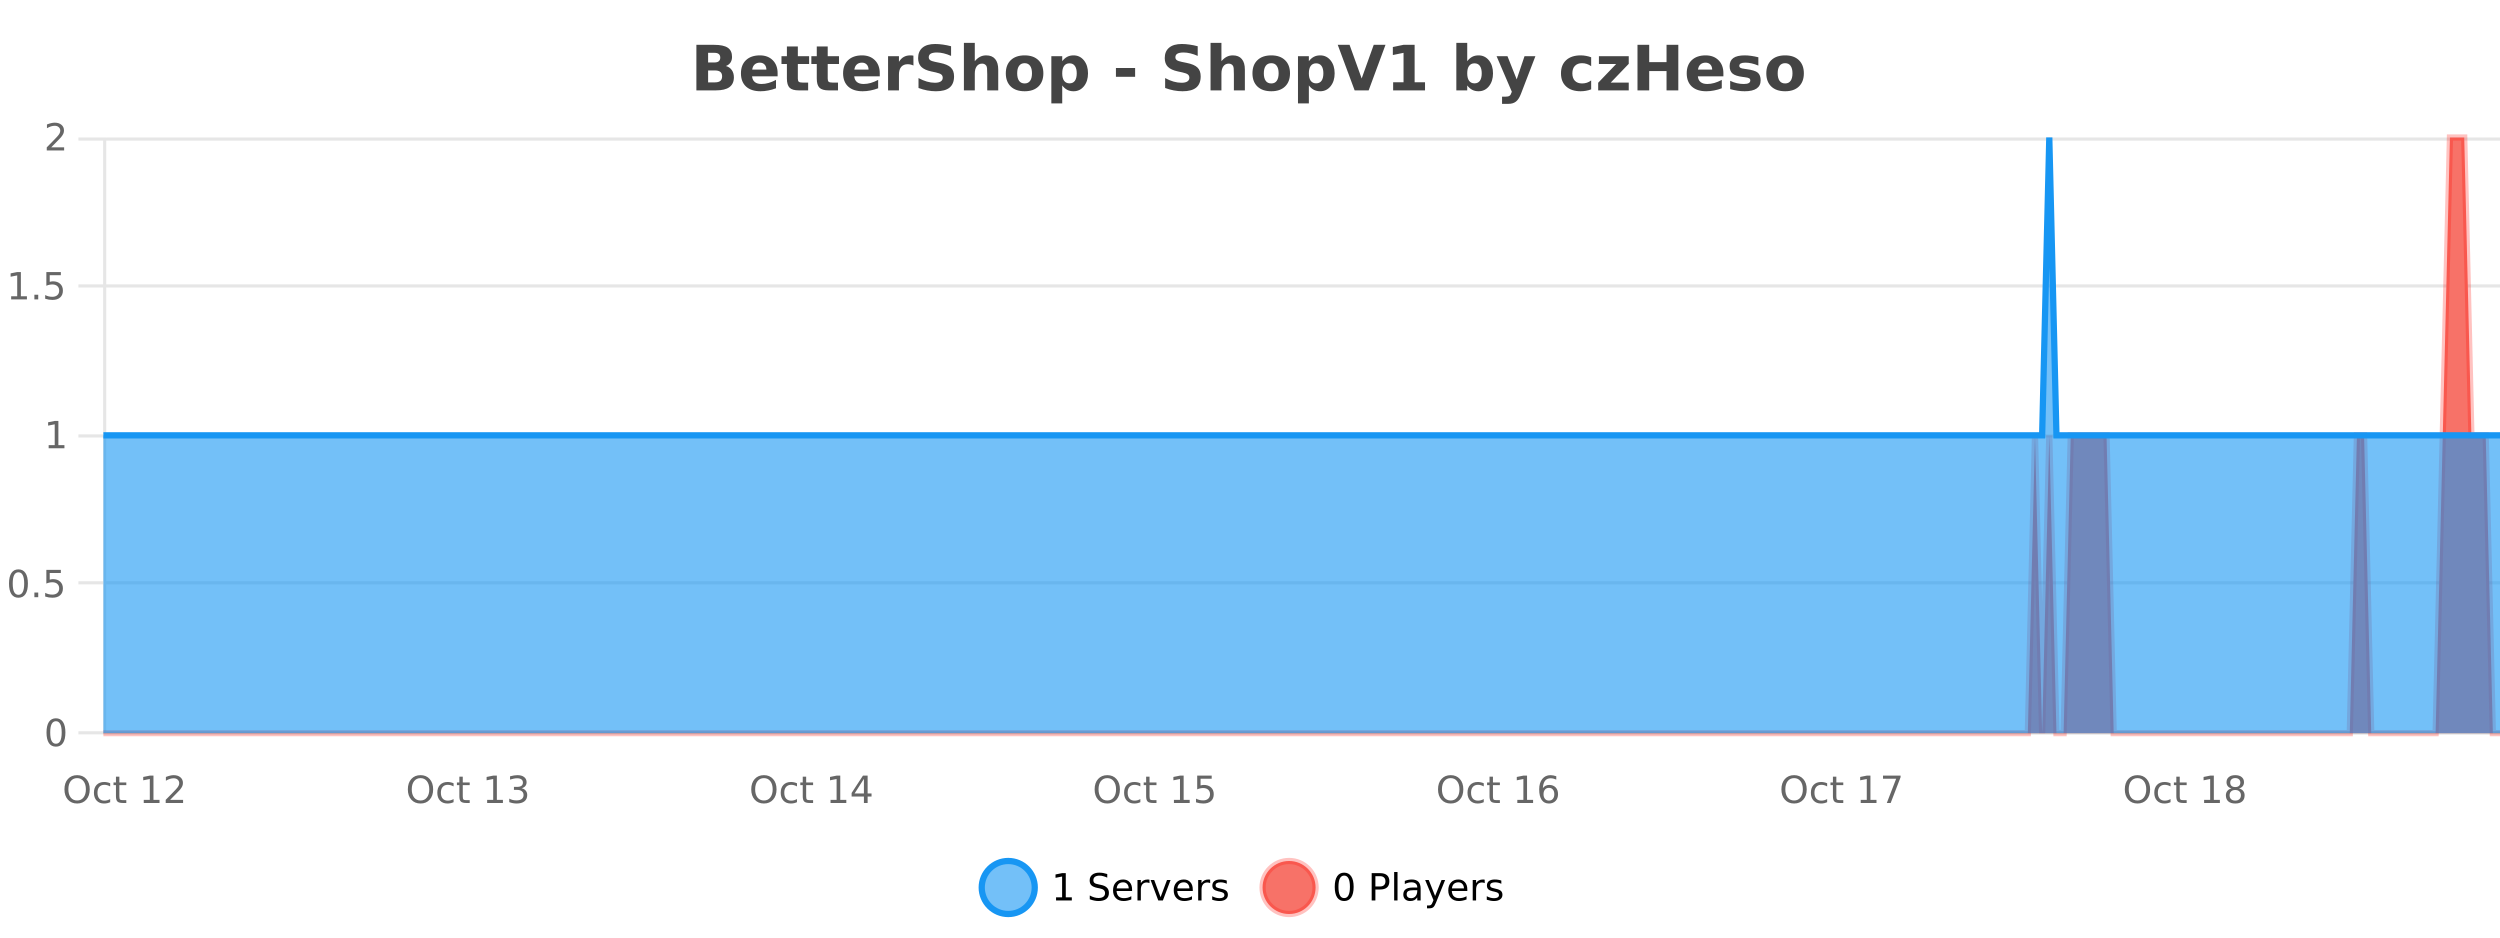 <?xml version="1.0" encoding="UTF-8"?>
<svg xmlns="http://www.w3.org/2000/svg" xmlns:xlink="http://www.w3.org/1999/xlink" width="800pt" height="300pt" viewBox="0 0 800 300" version="1.1">
<defs>
<clipPath id="clip1">
  <path d="M 285 263 L 360 263 L 360 300 L 285 300 Z M 285 263 "/>
</clipPath>
<clipPath id="clip2">
  <path d="M 375 263 L 450 263 L 450 300 L 375 300 Z M 375 263 "/>
</clipPath>
<clipPath id="clip3">
  <path d="M 33.086 44 L 800 44 L 800 234.602 L 33.086 234.602 Z M 33.086 44 "/>
</clipPath>
<clipPath id="clip4">
  <path d="M 32.086 43 L 800 43 L 800 235.602 L 32.086 235.602 Z M 32.086 43 "/>
</clipPath>
<clipPath id="clip5">
  <path d="M 33.086 44 L 800 44 L 800 234.602 L 33.086 234.602 Z M 33.086 44 "/>
</clipPath>
<clipPath id="clip6">
  <path d="M 32.086 43 L 800 43 L 800 168 L 32.086 168 Z M 32.086 43 "/>
</clipPath>
</defs>
<g id="surface257271">
<rect x="0" y="0" width="800" height="300" style="fill:rgb(100%,100%,100%);fill-opacity:1;stroke:none;"/>
<path style="fill:none;stroke-width:1;stroke-linecap:butt;stroke-linejoin:miter;stroke:rgb(0%,0%,0%);stroke-opacity:0.098;stroke-miterlimit:10;" d="M 34 234.5 L 800 234.5 "/>
<path style="fill:none;stroke-width:1;stroke-linecap:butt;stroke-linejoin:miter;stroke:rgb(0%,0%,0%);stroke-opacity:0.098;stroke-miterlimit:10;" d="M 25.086 234.5 L 33 234.5 "/>
<path style="fill:none;stroke-width:1;stroke-linecap:butt;stroke-linejoin:miter;stroke:rgb(0%,0%,0%);stroke-opacity:0.098;stroke-miterlimit:10;" d="M 34 186.5 L 800 186.5 "/>
<path style="fill:none;stroke-width:1;stroke-linecap:butt;stroke-linejoin:miter;stroke:rgb(0%,0%,0%);stroke-opacity:0.098;stroke-miterlimit:10;" d="M 25.086 186.5 L 33 186.5 "/>
<path style="fill:none;stroke-width:1;stroke-linecap:butt;stroke-linejoin:miter;stroke:rgb(0%,0%,0%);stroke-opacity:0.098;stroke-miterlimit:10;" d="M 34 139.5 L 800 139.5 "/>
<path style="fill:none;stroke-width:1;stroke-linecap:butt;stroke-linejoin:miter;stroke:rgb(0%,0%,0%);stroke-opacity:0.098;stroke-miterlimit:10;" d="M 25.086 139.5 L 33 139.5 "/>
<path style="fill:none;stroke-width:1;stroke-linecap:butt;stroke-linejoin:miter;stroke:rgb(0%,0%,0%);stroke-opacity:0.098;stroke-miterlimit:10;" d="M 34 91.5 L 800 91.5 "/>
<path style="fill:none;stroke-width:1;stroke-linecap:butt;stroke-linejoin:miter;stroke:rgb(0%,0%,0%);stroke-opacity:0.098;stroke-miterlimit:10;" d="M 25.086 91.5 L 33 91.5 "/>
<path style="fill:none;stroke-width:1;stroke-linecap:butt;stroke-linejoin:miter;stroke:rgb(0%,0%,0%);stroke-opacity:0.098;stroke-miterlimit:10;" d="M 34 44.5 L 800 44.5 "/>
<path style="fill:none;stroke-width:1;stroke-linecap:butt;stroke-linejoin:miter;stroke:rgb(0%,0%,0%);stroke-opacity:0.098;stroke-miterlimit:10;" d="M 25.086 44.5 L 33 44.5 "/>
<path style=" stroke:none;fill-rule:nonzero;fill:rgb(9.02%,58.824%,95.294%);fill-opacity:0.6;" d="M 331.121 284 C 331.121 288.688 327.324 292.484 322.637 292.484 C 317.953 292.484 314.152 288.688 314.152 284 C 314.152 279.312 317.953 275.516 322.637 275.516 C 327.324 275.516 331.121 279.312 331.121 284 Z M 331.121 284 "/>
<g clip-path="url(#clip1)" clip-rule="nonzero">
<path style="fill:none;stroke-width:2;stroke-linecap:butt;stroke-linejoin:miter;stroke:rgb(9.02%,58.824%,95.294%);stroke-opacity:1;stroke-miterlimit:10;" d="M 331.121 284 C 331.121 288.688 327.324 292.484 322.637 292.484 C 317.953 292.484 314.152 288.688 314.152 284 C 314.152 279.312 317.953 275.516 322.637 275.516 C 327.324 275.516 331.121 279.312 331.121 284 Z M 331.121 284 "/>
</g>
<path style=" stroke:none;fill-rule:nonzero;fill:rgb(0%,0%,0%);fill-opacity:1;" d="M 337.938 287.156 L 339.875 287.156 L 339.875 280.484 L 337.766 280.906 L 337.766 279.828 L 339.859 279.406 L 341.047 279.406 L 341.047 287.156 L 342.984 287.156 L 342.984 288.156 L 337.938 288.156 Z M 354.32 279.688 L 354.32 280.844 C 353.871 280.637 353.445 280.48 353.039 280.375 C 352.641 280.262 352.262 280.203 351.898 280.203 C 351.25 280.203 350.75 280.328 350.398 280.578 C 350.055 280.828 349.883 281.188 349.883 281.656 C 349.883 282.043 349.996 282.336 350.227 282.531 C 350.453 282.73 350.898 282.887 351.555 283 L 352.258 283.156 C 353.141 283.324 353.793 283.621 354.211 284.047 C 354.637 284.465 354.852 285.027 354.852 285.734 C 354.852 286.59 354.562 287.234 353.992 287.672 C 353.43 288.109 352.594 288.328 351.492 288.328 C 351.086 288.328 350.648 288.281 350.18 288.188 C 349.711 288.094 349.227 287.953 348.727 287.766 L 348.727 286.547 C 349.203 286.82 349.672 287.023 350.133 287.156 C 350.602 287.293 351.055 287.359 351.492 287.359 C 352.168 287.359 352.688 287.23 353.055 286.969 C 353.43 286.699 353.617 286.32 353.617 285.828 C 353.617 285.402 353.48 285.07 353.211 284.828 C 352.949 284.578 352.516 284.398 351.914 284.281 L 351.195 284.141 C 350.309 283.965 349.668 283.688 349.273 283.312 C 348.887 282.938 348.695 282.418 348.695 281.75 C 348.695 280.969 348.965 280.359 349.508 279.922 C 350.047 279.477 350.797 279.25 351.758 279.25 C 352.172 279.25 352.59 279.289 353.008 279.359 C 353.434 279.434 353.871 279.543 354.32 279.688 Z M 362.266 284.609 L 362.266 285.125 L 357.297 285.125 C 357.348 285.875 357.57 286.445 357.969 286.828 C 358.375 287.215 358.93 287.406 359.641 287.406 C 360.055 287.406 360.457 287.359 360.844 287.266 C 361.238 287.164 361.629 287.008 362.016 286.797 L 362.016 287.828 C 361.617 287.984 361.219 288.105 360.812 288.188 C 360.406 288.281 359.992 288.328 359.578 288.328 C 358.535 288.328 357.707 288.027 357.094 287.422 C 356.477 286.809 356.172 285.98 356.172 284.938 C 356.172 283.867 356.461 283.016 357.047 282.391 C 357.629 281.758 358.41 281.438 359.391 281.438 C 360.273 281.438 360.973 281.727 361.484 282.297 C 362.004 282.859 362.266 283.633 362.266 284.609 Z M 361.188 284.281 C 361.176 283.699 361.008 283.23 360.688 282.875 C 360.363 282.523 359.938 282.344 359.406 282.344 C 358.801 282.344 358.316 282.516 357.953 282.859 C 357.598 283.203 357.395 283.684 357.344 284.297 Z M 367.836 282.594 C 367.711 282.531 367.574 282.484 367.43 282.453 C 367.293 282.414 367.137 282.391 366.961 282.391 C 366.355 282.391 365.887 282.59 365.555 282.984 C 365.23 283.383 365.07 283.953 365.07 284.703 L 365.07 288.156 L 363.992 288.156 L 363.992 281.594 L 365.07 281.594 L 365.07 282.609 C 365.297 282.215 365.594 281.922 365.961 281.734 C 366.324 281.539 366.766 281.438 367.289 281.438 C 367.359 281.438 367.438 281.445 367.523 281.453 C 367.617 281.465 367.715 281.48 367.82 281.5 Z M 368.195 281.594 L 369.336 281.594 L 371.383 287.094 L 373.445 281.594 L 374.586 281.594 L 372.117 288.156 L 370.648 288.156 Z M 381.688 284.609 L 381.688 285.125 L 376.719 285.125 C 376.77 285.875 376.992 286.445 377.391 286.828 C 377.797 287.215 378.352 287.406 379.062 287.406 C 379.477 287.406 379.879 287.359 380.266 287.266 C 380.66 287.164 381.051 287.008 381.438 286.797 L 381.438 287.828 C 381.039 287.984 380.641 288.105 380.234 288.188 C 379.828 288.281 379.414 288.328 379 288.328 C 377.957 288.328 377.129 288.027 376.516 287.422 C 375.898 286.809 375.594 285.98 375.594 284.938 C 375.594 283.867 375.883 283.016 376.469 282.391 C 377.051 281.758 377.832 281.438 378.812 281.438 C 379.695 281.438 380.395 281.727 380.906 282.297 C 381.426 282.859 381.688 283.633 381.688 284.609 Z M 380.609 284.281 C 380.598 283.699 380.43 283.23 380.109 282.875 C 379.785 282.523 379.359 282.344 378.828 282.344 C 378.223 282.344 377.738 282.516 377.375 282.859 C 377.02 283.203 376.816 283.684 376.766 284.297 Z M 387.258 282.594 C 387.133 282.531 386.996 282.484 386.852 282.453 C 386.715 282.414 386.559 282.391 386.383 282.391 C 385.777 282.391 385.309 282.59 384.977 282.984 C 384.652 283.383 384.492 283.953 384.492 284.703 L 384.492 288.156 L 383.414 288.156 L 383.414 281.594 L 384.492 281.594 L 384.492 282.609 C 384.719 282.215 385.016 281.922 385.383 281.734 C 385.746 281.539 386.188 281.438 386.711 281.438 C 386.781 281.438 386.859 281.445 386.945 281.453 C 387.039 281.465 387.137 281.48 387.242 281.5 Z M 392.562 281.781 L 392.562 282.812 C 392.258 282.656 391.941 282.543 391.609 282.469 C 391.285 282.387 390.945 282.344 390.594 282.344 C 390.062 282.344 389.66 282.43 389.391 282.594 C 389.117 282.75 388.984 282.996 388.984 283.328 C 388.984 283.578 389.078 283.777 389.266 283.922 C 389.461 284.059 389.852 284.188 390.438 284.312 L 390.797 284.406 C 391.566 284.562 392.113 284.793 392.438 285.094 C 392.758 285.398 392.922 285.812 392.922 286.344 C 392.922 286.961 392.676 287.445 392.188 287.797 C 391.707 288.152 391.047 288.328 390.203 288.328 C 389.848 288.328 389.477 288.289 389.094 288.219 C 388.719 288.156 388.32 288.059 387.906 287.922 L 387.906 286.797 C 388.301 287.008 388.691 287.164 389.078 287.266 C 389.461 287.371 389.848 287.422 390.234 287.422 C 390.734 287.422 391.117 287.34 391.391 287.172 C 391.672 286.996 391.812 286.746 391.812 286.422 C 391.812 286.133 391.711 285.906 391.516 285.75 C 391.316 285.594 390.883 285.445 390.219 285.297 L 389.844 285.219 C 389.176 285.074 388.691 284.855 388.391 284.562 C 388.098 284.273 387.953 283.875 387.953 283.375 C 387.953 282.75 388.172 282.273 388.609 281.938 C 389.047 281.605 389.664 281.438 390.469 281.438 C 390.863 281.438 391.238 281.469 391.594 281.531 C 391.945 281.586 392.27 281.668 392.562 281.781 Z M 332.637 277.016 "/>
<path style=" stroke:none;fill-rule:nonzero;fill:rgb(96.863%,44.706%,40.784%);fill-opacity:1;" d="M 420.988 284 C 420.988 288.688 417.191 292.484 412.504 292.484 C 407.82 292.484 404.02 288.688 404.02 284 C 404.02 279.312 407.82 275.516 412.504 275.516 C 417.191 275.516 420.988 279.312 420.988 284 Z M 420.988 284 "/>
<g clip-path="url(#clip2)" clip-rule="nonzero">
<path style="fill:none;stroke-width:2;stroke-linecap:butt;stroke-linejoin:miter;stroke:rgb(100%,4.706%,0%);stroke-opacity:0.247;stroke-miterlimit:10;" d="M 420.988 284 C 420.988 288.688 417.191 292.484 412.504 292.484 C 407.82 292.484 404.02 288.688 404.02 284 C 404.02 279.312 407.82 275.516 412.504 275.516 C 417.191 275.516 420.988 279.312 420.988 284 Z M 420.988 284 "/>
</g>
<path style=" stroke:none;fill-rule:nonzero;fill:rgb(0%,0%,0%);fill-opacity:1;" d="M 430.133 280.188 C 429.527 280.188 429.07 280.492 428.758 281.094 C 428.453 281.688 428.305 282.59 428.305 283.797 C 428.305 284.996 428.453 285.898 428.758 286.5 C 429.07 287.094 429.527 287.391 430.133 287.391 C 430.746 287.391 431.203 287.094 431.508 286.5 C 431.82 285.898 431.977 284.996 431.977 283.797 C 431.977 282.59 431.82 281.688 431.508 281.094 C 431.203 280.492 430.746 280.188 430.133 280.188 Z M 430.133 279.25 C 431.109 279.25 431.859 279.641 432.383 280.422 C 432.902 281.195 433.164 282.32 433.164 283.797 C 433.164 285.266 432.902 286.391 432.383 287.172 C 431.859 287.945 431.109 288.328 430.133 288.328 C 429.152 288.328 428.402 287.945 427.883 287.172 C 427.371 286.391 427.117 285.266 427.117 283.797 C 427.117 282.32 427.371 281.195 427.883 280.422 C 428.402 279.641 429.152 279.25 430.133 279.25 Z M 440.125 280.375 L 440.125 283.672 L 441.609 283.672 C 442.16 283.672 442.586 283.531 442.891 283.25 C 443.191 282.961 443.344 282.547 443.344 282.016 C 443.344 281.496 443.191 281.094 442.891 280.812 C 442.586 280.523 442.16 280.375 441.609 280.375 Z M 438.938 279.406 L 441.609 279.406 C 442.598 279.406 443.344 279.633 443.844 280.078 C 444.344 280.516 444.594 281.164 444.594 282.016 C 444.594 282.883 444.344 283.539 443.844 283.984 C 443.344 284.422 442.598 284.641 441.609 284.641 L 440.125 284.641 L 440.125 288.156 L 438.938 288.156 Z M 446.129 279.031 L 447.207 279.031 L 447.207 288.156 L 446.129 288.156 Z M 452.445 284.859 C 451.578 284.859 450.977 284.961 450.633 285.156 C 450.297 285.355 450.133 285.695 450.133 286.172 C 450.133 286.559 450.258 286.867 450.508 287.094 C 450.766 287.312 451.109 287.422 451.539 287.422 C 452.141 287.422 452.621 287.215 452.977 286.797 C 453.34 286.371 453.523 285.805 453.523 285.094 L 453.523 284.859 Z M 454.602 284.406 L 454.602 288.156 L 453.523 288.156 L 453.523 287.156 C 453.273 287.555 452.965 287.852 452.602 288.047 C 452.234 288.234 451.789 288.328 451.258 288.328 C 450.578 288.328 450.043 288.141 449.648 287.766 C 449.25 287.383 449.055 286.875 449.055 286.25 C 449.055 285.512 449.297 284.953 449.789 284.578 C 450.289 284.203 451.027 284.016 452.008 284.016 L 453.523 284.016 L 453.523 283.906 C 453.523 283.406 453.355 283.023 453.023 282.75 C 452.699 282.48 452.246 282.344 451.664 282.344 C 451.289 282.344 450.918 282.391 450.555 282.484 C 450.199 282.578 449.859 282.715 449.539 282.891 L 449.539 281.891 C 449.934 281.734 450.312 281.621 450.68 281.547 C 451.055 281.477 451.418 281.438 451.773 281.438 C 452.719 281.438 453.43 281.684 453.898 282.172 C 454.367 282.664 454.602 283.406 454.602 284.406 Z M 459.551 288.766 C 459.246 289.547 458.949 290.055 458.66 290.297 C 458.367 290.535 457.98 290.656 457.504 290.656 L 456.645 290.656 L 456.645 289.75 L 457.27 289.75 C 457.57 289.75 457.801 289.676 457.957 289.531 C 458.121 289.395 458.305 289.066 458.504 288.547 L 458.707 288.047 L 456.051 281.594 L 457.191 281.594 L 459.238 286.719 L 461.301 281.594 L 462.441 281.594 Z M 469.543 284.609 L 469.543 285.125 L 464.574 285.125 C 464.625 285.875 464.848 286.445 465.246 286.828 C 465.652 287.215 466.207 287.406 466.918 287.406 C 467.332 287.406 467.734 287.359 468.121 287.266 C 468.516 287.164 468.906 287.008 469.293 286.797 L 469.293 287.828 C 468.895 287.984 468.496 288.105 468.09 288.188 C 467.684 288.281 467.27 288.328 466.855 288.328 C 465.812 288.328 464.984 288.027 464.371 287.422 C 463.754 286.809 463.449 285.98 463.449 284.938 C 463.449 283.867 463.738 283.016 464.324 282.391 C 464.906 281.758 465.688 281.438 466.668 281.438 C 467.551 281.438 468.25 281.727 468.762 282.297 C 469.281 282.859 469.543 283.633 469.543 284.609 Z M 468.465 284.281 C 468.453 283.699 468.285 283.23 467.965 282.875 C 467.641 282.523 467.215 282.344 466.684 282.344 C 466.078 282.344 465.594 282.516 465.23 282.859 C 464.875 283.203 464.672 283.684 464.621 284.297 Z M 475.113 282.594 C 474.988 282.531 474.852 282.484 474.707 282.453 C 474.57 282.414 474.414 282.391 474.238 282.391 C 473.633 282.391 473.164 282.59 472.832 282.984 C 472.508 283.383 472.348 283.953 472.348 284.703 L 472.348 288.156 L 471.27 288.156 L 471.27 281.594 L 472.348 281.594 L 472.348 282.609 C 472.574 282.215 472.871 281.922 473.238 281.734 C 473.602 281.539 474.043 281.438 474.566 281.438 C 474.637 281.438 474.715 281.445 474.801 281.453 C 474.895 281.465 474.992 281.48 475.098 281.5 Z M 480.422 281.781 L 480.422 282.812 C 480.117 282.656 479.801 282.543 479.469 282.469 C 479.145 282.387 478.805 282.344 478.453 282.344 C 477.922 282.344 477.52 282.43 477.25 282.594 C 476.977 282.75 476.844 282.996 476.844 283.328 C 476.844 283.578 476.938 283.777 477.125 283.922 C 477.32 284.059 477.711 284.188 478.297 284.312 L 478.656 284.406 C 479.426 284.562 479.973 284.793 480.297 285.094 C 480.617 285.398 480.781 285.812 480.781 286.344 C 480.781 286.961 480.535 287.445 480.047 287.797 C 479.566 288.152 478.906 288.328 478.062 288.328 C 477.707 288.328 477.336 288.289 476.953 288.219 C 476.578 288.156 476.18 288.059 475.766 287.922 L 475.766 286.797 C 476.16 287.008 476.551 287.164 476.938 287.266 C 477.32 287.371 477.707 287.422 478.094 287.422 C 478.594 287.422 478.977 287.34 479.25 287.172 C 479.531 286.996 479.672 286.746 479.672 286.422 C 479.672 286.133 479.57 285.906 479.375 285.75 C 479.176 285.594 478.742 285.445 478.078 285.297 L 477.703 285.219 C 477.035 285.074 476.551 284.855 476.25 284.562 C 475.957 284.273 475.812 283.875 475.812 283.375 C 475.812 282.75 476.031 282.273 476.469 281.938 C 476.906 281.605 477.523 281.438 478.328 281.438 C 478.723 281.438 479.098 281.469 479.453 281.531 C 479.805 281.586 480.129 281.668 480.422 281.781 Z M 422.504 277.016 "/>
<path style=" stroke:none;fill-rule:nonzero;fill:rgb(26.667%,26.667%,26.667%);fill-opacity:1;" d="M 228.672 19.984 C 229.266 19.984 229.711 19.855 230.016 19.594 C 230.328 19.336 230.484 18.949 230.484 18.438 C 230.484 17.938 230.328 17.559 230.016 17.297 C 229.711 17.039 229.266 16.906 228.672 16.906 L 226.594 16.906 L 226.594 19.984 Z M 228.797 26.359 C 229.555 26.359 230.125 26.203 230.5 25.891 C 230.883 25.57 231.078 25.086 231.078 24.438 C 231.078 23.805 230.891 23.328 230.516 23.016 C 230.141 22.703 229.566 22.547 228.797 22.547 L 226.594 22.547 L 226.594 26.359 Z M 232.297 21.125 C 233.109 21.355 233.734 21.789 234.172 22.422 C 234.617 23.047 234.844 23.82 234.844 24.734 C 234.844 26.141 234.363 27.195 233.406 27.891 C 232.457 28.578 231.016 28.922 229.078 28.922 L 222.844 28.922 L 222.844 14.344 L 228.484 14.344 C 230.504 14.344 231.969 14.652 232.875 15.266 C 233.789 15.871 234.25 16.852 234.25 18.203 C 234.25 18.914 234.082 19.516 233.75 20.016 C 233.414 20.508 232.93 20.875 232.297 21.125 Z M 248.836 23.422 L 248.836 24.422 L 240.664 24.422 C 240.746 25.246 241.043 25.859 241.555 26.266 C 242.062 26.672 242.773 26.875 243.68 26.875 C 244.418 26.875 245.172 26.766 245.945 26.547 C 246.715 26.328 247.508 26 248.32 25.562 L 248.32 28.25 C 247.496 28.562 246.668 28.797 245.836 28.953 C 245.012 29.117 244.188 29.203 243.367 29.203 C 241.387 29.203 239.844 28.703 238.742 27.703 C 237.648 26.695 237.102 25.281 237.102 23.469 C 237.102 21.68 237.637 20.273 238.711 19.25 C 239.793 18.23 241.277 17.719 243.164 17.719 C 244.883 17.719 246.258 18.242 247.289 19.281 C 248.32 20.312 248.836 21.695 248.836 23.422 Z M 245.242 22.266 C 245.242 21.602 245.047 21.062 244.664 20.656 C 244.277 20.25 243.773 20.047 243.148 20.047 C 242.469 20.047 241.918 20.242 241.492 20.625 C 241.074 21 240.812 21.547 240.711 22.266 Z M 255.309 14.875 L 255.309 17.984 L 258.918 17.984 L 258.918 20.484 L 255.309 20.484 L 255.309 25.125 C 255.309 25.637 255.406 25.98 255.605 26.156 C 255.812 26.336 256.215 26.422 256.809 26.422 L 258.605 26.422 L 258.605 28.922 L 255.605 28.922 C 254.23 28.922 253.25 28.637 252.668 28.062 C 252.094 27.48 251.809 26.5 251.809 25.125 L 251.809 20.484 L 250.074 20.484 L 250.074 17.984 L 251.809 17.984 L 251.809 14.875 Z M 264.867 14.875 L 264.867 17.984 L 268.477 17.984 L 268.477 20.484 L 264.867 20.484 L 264.867 25.125 C 264.867 25.637 264.965 25.98 265.164 26.156 C 265.371 26.336 265.773 26.422 266.367 26.422 L 268.164 26.422 L 268.164 28.922 L 265.164 28.922 C 263.789 28.922 262.809 28.637 262.227 28.062 C 261.652 27.48 261.367 26.5 261.367 25.125 L 261.367 20.484 L 259.633 20.484 L 259.633 17.984 L 261.367 17.984 L 261.367 14.875 Z M 281.523 23.422 L 281.523 24.422 L 273.352 24.422 C 273.434 25.246 273.73 25.859 274.242 26.266 C 274.75 26.672 275.461 26.875 276.367 26.875 C 277.105 26.875 277.859 26.766 278.633 26.547 C 279.402 26.328 280.195 26 281.008 25.562 L 281.008 28.25 C 280.184 28.562 279.355 28.797 278.523 28.953 C 277.699 29.117 276.875 29.203 276.055 29.203 C 274.074 29.203 272.531 28.703 271.43 27.703 C 270.336 26.695 269.789 25.281 269.789 23.469 C 269.789 21.68 270.324 20.273 271.398 19.25 C 272.48 18.23 273.965 17.719 275.852 17.719 C 277.57 17.719 278.945 18.242 279.977 19.281 C 281.008 20.312 281.523 21.695 281.523 23.422 Z M 277.93 22.266 C 277.93 21.602 277.734 21.062 277.352 20.656 C 276.965 20.25 276.461 20.047 275.836 20.047 C 275.156 20.047 274.605 20.242 274.18 20.625 C 273.762 21 273.5 21.547 273.398 22.266 Z M 292.305 20.969 C 291.992 20.824 291.684 20.719 291.383 20.656 C 291.078 20.586 290.777 20.547 290.477 20.547 C 289.57 20.547 288.871 20.836 288.383 21.406 C 287.902 21.98 287.664 22.805 287.664 23.875 L 287.664 28.922 L 284.18 28.922 L 284.18 17.984 L 287.664 17.984 L 287.664 19.781 C 288.109 19.062 288.625 18.543 289.211 18.219 C 289.793 17.887 290.492 17.719 291.305 17.719 C 291.43 17.719 291.559 17.727 291.695 17.734 C 291.828 17.746 292.027 17.766 292.289 17.797 Z M 304.344 14.797 L 304.344 17.891 C 303.539 17.527 302.758 17.258 302 17.078 C 301.238 16.891 300.52 16.797 299.844 16.797 C 298.945 16.797 298.281 16.922 297.844 17.172 C 297.414 17.422 297.203 17.809 297.203 18.328 C 297.203 18.715 297.348 19.016 297.641 19.234 C 297.93 19.453 298.457 19.641 299.219 19.797 L 300.812 20.125 C 302.438 20.449 303.586 20.945 304.266 21.609 C 304.953 22.277 305.297 23.219 305.297 24.438 C 305.297 26.043 304.816 27.242 303.859 28.031 C 302.91 28.812 301.457 29.203 299.5 29.203 C 298.57 29.203 297.641 29.113 296.703 28.938 C 295.773 28.762 294.848 28.5 293.922 28.156 L 293.922 24.984 C 294.848 25.484 295.742 25.859 296.609 26.109 C 297.484 26.359 298.328 26.484 299.141 26.484 C 299.961 26.484 300.586 26.352 301.016 26.078 C 301.453 25.797 301.672 25.402 301.672 24.891 C 301.672 24.445 301.52 24.094 301.219 23.844 C 300.926 23.594 300.336 23.371 299.453 23.172 L 298 22.859 C 296.539 22.547 295.473 22.055 294.797 21.375 C 294.129 20.688 293.797 19.762 293.797 18.594 C 293.797 17.148 294.266 16.031 295.203 15.25 C 296.141 14.469 297.488 14.078 299.25 14.078 C 300.051 14.078 300.875 14.141 301.719 14.266 C 302.562 14.383 303.438 14.559 304.344 14.797 Z M 319.434 22.266 L 319.434 28.922 L 315.918 28.922 L 315.918 23.844 C 315.918 22.887 315.895 22.23 315.855 21.875 C 315.812 21.512 315.738 21.246 315.637 21.078 C 315.5 20.852 315.312 20.672 315.074 20.547 C 314.844 20.422 314.578 20.359 314.277 20.359 C 313.547 20.359 312.973 20.641 312.559 21.203 C 312.141 21.766 311.934 22.547 311.934 23.547 L 311.934 28.922 L 308.449 28.922 L 308.449 13.719 L 311.934 13.719 L 311.934 19.578 C 312.465 18.945 313.027 18.477 313.621 18.172 C 314.215 17.871 314.863 17.719 315.574 17.719 C 316.844 17.719 317.801 18.109 318.449 18.891 C 319.105 19.664 319.434 20.789 319.434 22.266 Z M 327.891 20.219 C 327.109 20.219 326.516 20.5 326.109 21.062 C 325.703 21.617 325.5 22.418 325.5 23.469 C 325.5 24.512 325.703 25.312 326.109 25.875 C 326.516 26.43 327.109 26.703 327.891 26.703 C 328.648 26.703 329.227 26.43 329.625 25.875 C 330.031 25.312 330.234 24.512 330.234 23.469 C 330.234 22.418 330.031 21.617 329.625 21.062 C 329.227 20.5 328.648 20.219 327.891 20.219 Z M 327.891 17.719 C 329.766 17.719 331.227 18.23 332.281 19.25 C 333.344 20.262 333.875 21.668 333.875 23.469 C 333.875 25.262 333.344 26.668 332.281 27.688 C 331.227 28.699 329.766 29.203 327.891 29.203 C 325.992 29.203 324.516 28.699 323.453 27.688 C 322.391 26.668 321.859 25.262 321.859 23.469 C 321.859 21.668 322.391 20.262 323.453 19.25 C 324.516 18.23 325.992 17.719 327.891 17.719 Z M 339.914 27.344 L 339.914 33.078 L 336.43 33.078 L 336.43 17.984 L 339.914 17.984 L 339.914 19.578 C 340.402 18.945 340.938 18.477 341.523 18.172 C 342.105 17.871 342.777 17.719 343.539 17.719 C 344.891 17.719 346 18.258 346.867 19.328 C 347.73 20.402 348.164 21.781 348.164 23.469 C 348.164 25.148 347.73 26.523 346.867 27.594 C 346 28.668 344.891 29.203 343.539 29.203 C 342.777 29.203 342.105 29.051 341.523 28.75 C 340.938 28.449 340.402 27.98 339.914 27.344 Z M 342.242 20.266 C 341.492 20.266 340.914 20.543 340.508 21.094 C 340.109 21.637 339.914 22.43 339.914 23.469 C 339.914 24.5 340.109 25.293 340.508 25.844 C 340.914 26.398 341.492 26.672 342.242 26.672 C 342.992 26.672 343.562 26.402 343.961 25.859 C 344.355 25.309 344.555 24.512 344.555 23.469 C 344.555 22.43 344.355 21.637 343.961 21.094 C 343.562 20.543 342.992 20.266 342.242 20.266 Z M 357.098 21.75 L 363.238 21.75 L 363.238 24.578 L 357.098 24.578 Z M 383.266 14.797 L 383.266 17.891 C 382.461 17.527 381.68 17.258 380.922 17.078 C 380.16 16.891 379.441 16.797 378.766 16.797 C 377.867 16.797 377.203 16.922 376.766 17.172 C 376.336 17.422 376.125 17.809 376.125 18.328 C 376.125 18.715 376.27 19.016 376.562 19.234 C 376.852 19.453 377.379 19.641 378.141 19.797 L 379.734 20.125 C 381.359 20.449 382.508 20.945 383.188 21.609 C 383.875 22.277 384.219 23.219 384.219 24.438 C 384.219 26.043 383.738 27.242 382.781 28.031 C 381.832 28.812 380.379 29.203 378.422 29.203 C 377.492 29.203 376.562 29.113 375.625 28.938 C 374.695 28.762 373.77 28.5 372.844 28.156 L 372.844 24.984 C 373.77 25.484 374.664 25.859 375.531 26.109 C 376.406 26.359 377.25 26.484 378.062 26.484 C 378.883 26.484 379.508 26.352 379.938 26.078 C 380.375 25.797 380.594 25.402 380.594 24.891 C 380.594 24.445 380.441 24.094 380.141 23.844 C 379.848 23.594 379.258 23.371 378.375 23.172 L 376.922 22.859 C 375.461 22.547 374.395 22.055 373.719 21.375 C 373.051 20.688 372.719 19.762 372.719 18.594 C 372.719 17.148 373.188 16.031 374.125 15.25 C 375.062 14.469 376.41 14.078 378.172 14.078 C 378.973 14.078 379.797 14.141 380.641 14.266 C 381.484 14.383 382.359 14.559 383.266 14.797 Z M 398.359 22.266 L 398.359 28.922 L 394.844 28.922 L 394.844 23.844 C 394.844 22.887 394.82 22.23 394.781 21.875 C 394.738 21.512 394.664 21.246 394.562 21.078 C 394.426 20.852 394.238 20.672 394 20.547 C 393.77 20.422 393.504 20.359 393.203 20.359 C 392.473 20.359 391.898 20.641 391.484 21.203 C 391.066 21.766 390.859 22.547 390.859 23.547 L 390.859 28.922 L 387.375 28.922 L 387.375 13.719 L 390.859 13.719 L 390.859 19.578 C 391.391 18.945 391.953 18.477 392.547 18.172 C 393.141 17.871 393.789 17.719 394.5 17.719 C 395.77 17.719 396.727 18.109 397.375 18.891 C 398.031 19.664 398.359 20.789 398.359 22.266 Z M 406.816 20.219 C 406.035 20.219 405.441 20.5 405.035 21.062 C 404.629 21.617 404.426 22.418 404.426 23.469 C 404.426 24.512 404.629 25.312 405.035 25.875 C 405.441 26.43 406.035 26.703 406.816 26.703 C 407.574 26.703 408.152 26.43 408.551 25.875 C 408.957 25.312 409.16 24.512 409.16 23.469 C 409.16 22.418 408.957 21.617 408.551 21.062 C 408.152 20.5 407.574 20.219 406.816 20.219 Z M 406.816 17.719 C 408.691 17.719 410.152 18.23 411.207 19.25 C 412.27 20.262 412.801 21.668 412.801 23.469 C 412.801 25.262 412.27 26.668 411.207 27.688 C 410.152 28.699 408.691 29.203 406.816 29.203 C 404.918 29.203 403.441 28.699 402.379 27.688 C 401.316 26.668 400.785 25.262 400.785 23.469 C 400.785 21.668 401.316 20.262 402.379 19.25 C 403.441 18.23 404.918 17.719 406.816 17.719 Z M 418.836 27.344 L 418.836 33.078 L 415.352 33.078 L 415.352 17.984 L 418.836 17.984 L 418.836 19.578 C 419.324 18.945 419.859 18.477 420.445 18.172 C 421.027 17.871 421.699 17.719 422.461 17.719 C 423.812 17.719 424.922 18.258 425.789 19.328 C 426.652 20.402 427.086 21.781 427.086 23.469 C 427.086 25.148 426.652 26.523 425.789 27.594 C 424.922 28.668 423.812 29.203 422.461 29.203 C 421.699 29.203 421.027 29.051 420.445 28.75 C 419.859 28.449 419.324 27.98 418.836 27.344 Z M 421.164 20.266 C 420.414 20.266 419.836 20.543 419.43 21.094 C 419.031 21.637 418.836 22.43 418.836 23.469 C 418.836 24.5 419.031 25.293 419.43 25.844 C 419.836 26.398 420.414 26.672 421.164 26.672 C 421.914 26.672 422.484 26.402 422.883 25.859 C 423.277 25.309 423.477 24.512 423.477 23.469 C 423.477 22.43 423.277 21.637 422.883 21.094 C 422.484 20.543 421.914 20.266 421.164 20.266 Z M 428.078 14.344 L 431.859 14.344 L 435.734 25.109 L 439.594 14.344 L 443.359 14.344 L 437.969 28.922 L 433.484 28.922 Z M 445.805 26.328 L 449.133 26.328 L 449.133 16.906 L 445.711 17.609 L 445.711 15.047 L 449.102 14.344 L 452.68 14.344 L 452.68 26.328 L 456.008 26.328 L 456.008 28.922 L 445.805 28.922 Z M 471.84 26.672 C 472.59 26.672 473.16 26.402 473.559 25.859 C 473.953 25.309 474.152 24.512 474.152 23.469 C 474.152 22.43 473.953 21.637 473.559 21.094 C 473.16 20.543 472.59 20.266 471.84 20.266 C 471.09 20.266 470.512 20.543 470.105 21.094 C 469.707 21.637 469.512 22.43 469.512 23.469 C 469.512 24.5 469.707 25.293 470.105 25.844 C 470.512 26.398 471.09 26.672 471.84 26.672 Z M 469.512 19.578 C 470 18.945 470.535 18.477 471.121 18.172 C 471.703 17.871 472.375 17.719 473.137 17.719 C 474.488 17.719 475.598 18.258 476.465 19.328 C 477.328 20.402 477.762 21.781 477.762 23.469 C 477.762 25.148 477.328 26.523 476.465 27.594 C 475.598 28.668 474.488 29.203 473.137 29.203 C 472.375 29.203 471.703 29.051 471.121 28.75 C 470.535 28.449 470 27.98 469.512 27.344 L 469.512 28.922 L 466.027 28.922 L 466.027 13.719 L 469.512 13.719 Z M 478.906 17.984 L 482.391 17.984 L 485.344 25.406 L 487.844 17.984 L 491.328 17.984 L 486.734 29.953 C 486.273 31.172 485.734 32.02 485.109 32.5 C 484.492 32.988 483.688 33.234 482.688 33.234 L 480.656 33.234 L 480.656 30.938 L 481.75 30.938 C 482.344 30.938 482.773 30.844 483.047 30.656 C 483.316 30.469 483.523 30.129 483.672 29.641 L 483.781 29.344 Z M 509.172 18.328 L 509.172 21.172 C 508.703 20.852 508.227 20.609 507.75 20.453 C 507.27 20.297 506.77 20.219 506.25 20.219 C 505.281 20.219 504.52 20.508 503.969 21.078 C 503.426 21.641 503.156 22.438 503.156 23.469 C 503.156 24.492 503.426 25.289 503.969 25.859 C 504.52 26.422 505.281 26.703 506.25 26.703 C 506.801 26.703 507.32 26.625 507.812 26.469 C 508.301 26.305 508.754 26.059 509.172 25.734 L 509.172 28.594 C 508.629 28.805 508.078 28.953 507.516 29.047 C 506.953 29.148 506.383 29.203 505.812 29.203 C 503.844 29.203 502.301 28.699 501.188 27.688 C 500.07 26.68 499.516 25.273 499.516 23.469 C 499.516 21.656 500.07 20.246 501.188 19.234 C 502.301 18.227 503.844 17.719 505.812 17.719 C 506.383 17.719 506.945 17.773 507.5 17.875 C 508.062 17.969 508.617 18.121 509.172 18.328 Z M 511.652 17.984 L 521.199 17.984 L 521.199 20.422 L 515.434 26.422 L 521.199 26.422 L 521.199 28.922 L 511.418 28.922 L 511.418 26.484 L 517.168 20.484 L 511.652 20.484 Z M 523.996 14.344 L 527.746 14.344 L 527.746 19.891 L 533.293 19.891 L 533.293 14.344 L 537.059 14.344 L 537.059 28.922 L 533.293 28.922 L 533.293 22.734 L 527.746 22.734 L 527.746 28.922 L 523.996 28.922 Z M 551.484 23.422 L 551.484 24.422 L 543.312 24.422 C 543.395 25.246 543.691 25.859 544.203 26.266 C 544.711 26.672 545.422 26.875 546.328 26.875 C 547.066 26.875 547.82 26.766 548.594 26.547 C 549.363 26.328 550.156 26 550.969 25.562 L 550.969 28.25 C 550.145 28.562 549.316 28.797 548.484 28.953 C 547.66 29.117 546.836 29.203 546.016 29.203 C 544.035 29.203 542.492 28.703 541.391 27.703 C 540.297 26.695 539.75 25.281 539.75 23.469 C 539.75 21.68 540.285 20.273 541.359 19.25 C 542.441 18.23 543.926 17.719 545.812 17.719 C 547.531 17.719 548.906 18.242 549.938 19.281 C 550.969 20.312 551.484 21.695 551.484 23.422 Z M 547.891 22.266 C 547.891 21.602 547.695 21.062 547.312 20.656 C 546.926 20.25 546.422 20.047 545.797 20.047 C 545.117 20.047 544.566 20.242 544.141 20.625 C 543.723 21 543.461 21.547 543.359 22.266 Z M 562.672 18.328 L 562.672 20.984 C 561.93 20.672 561.211 20.438 560.516 20.281 C 559.816 20.125 559.156 20.047 558.531 20.047 C 557.875 20.047 557.383 20.133 557.062 20.297 C 556.738 20.465 556.578 20.719 556.578 21.062 C 556.578 21.344 556.695 21.559 556.938 21.703 C 557.188 21.852 557.625 21.961 558.25 22.031 L 558.875 22.125 C 560.664 22.355 561.867 22.73 562.484 23.25 C 563.098 23.773 563.406 24.59 563.406 25.703 C 563.406 26.871 562.973 27.746 562.109 28.328 C 561.254 28.914 559.977 29.203 558.281 29.203 C 557.551 29.203 556.801 29.145 556.031 29.031 C 555.258 28.918 554.469 28.746 553.656 28.516 L 553.656 25.859 C 554.352 26.203 555.066 26.461 555.797 26.625 C 556.523 26.793 557.27 26.875 558.031 26.875 C 558.719 26.875 559.234 26.781 559.578 26.594 C 559.922 26.406 560.094 26.125 560.094 25.75 C 560.094 25.438 559.973 25.211 559.734 25.062 C 559.492 24.906 559.02 24.789 558.312 24.703 L 557.703 24.625 C 556.141 24.43 555.047 24.07 554.422 23.547 C 553.797 23.016 553.484 22.215 553.484 21.141 C 553.484 19.984 553.879 19.125 554.672 18.562 C 555.473 18 556.691 17.719 558.328 17.719 C 558.973 17.719 559.648 17.773 560.359 17.875 C 561.066 17.969 561.836 18.121 562.672 18.328 Z M 571.25 20.219 C 570.469 20.219 569.875 20.5 569.469 21.062 C 569.062 21.617 568.859 22.418 568.859 23.469 C 568.859 24.512 569.062 25.312 569.469 25.875 C 569.875 26.43 570.469 26.703 571.25 26.703 C 572.008 26.703 572.586 26.43 572.984 25.875 C 573.391 25.312 573.594 24.512 573.594 23.469 C 573.594 22.418 573.391 21.617 572.984 21.062 C 572.586 20.5 572.008 20.219 571.25 20.219 Z M 571.25 17.719 C 573.125 17.719 574.586 18.23 575.641 19.25 C 576.703 20.262 577.234 21.668 577.234 23.469 C 577.234 25.262 576.703 26.668 575.641 27.688 C 574.586 28.699 573.125 29.203 571.25 29.203 C 569.352 29.203 567.875 28.699 566.812 27.688 C 565.75 26.668 565.219 25.262 565.219 23.469 C 565.219 21.668 565.75 20.262 566.812 19.25 C 567.875 18.23 569.352 17.719 571.25 17.719 Z M 221 10.359 "/>
<path style="fill:none;stroke-width:1;stroke-linecap:butt;stroke-linejoin:miter;stroke:rgb(0%,0%,0%);stroke-opacity:0.098;stroke-miterlimit:10;" d="M 33 234.5 L 801 234.5 "/>
<path style=" stroke:none;fill-rule:nonzero;fill:rgb(40%,40%,40%);fill-opacity:1;" d="M 24.688 249 C 23.82 249 23.133 249.324 22.625 249.969 C 22.125 250.605 21.875 251.48 21.875 252.594 C 21.875 253.688 22.125 254.559 22.625 255.203 C 23.133 255.84 23.82 256.156 24.688 256.156 C 25.539 256.156 26.219 255.84 26.719 255.203 C 27.227 254.559 27.484 253.688 27.484 252.594 C 27.484 251.48 27.227 250.605 26.719 249.969 C 26.219 249.324 25.539 249 24.688 249 Z M 24.688 248.047 C 25.906 248.047 26.879 248.461 27.609 249.281 C 28.348 250.105 28.719 251.211 28.719 252.594 C 28.719 253.969 28.348 255.07 27.609 255.891 C 26.879 256.715 25.906 257.125 24.688 257.125 C 23.457 257.125 22.473 256.715 21.734 255.891 C 20.992 255.07 20.625 253.969 20.625 252.594 C 20.625 251.211 20.992 250.105 21.734 249.281 C 22.473 248.461 23.457 248.047 24.688 248.047 Z M 35.258 250.641 L 35.258 251.656 C 34.945 251.48 34.637 251.352 34.336 251.266 C 34.031 251.184 33.727 251.141 33.414 251.141 C 32.703 251.141 32.156 251.367 31.773 251.812 C 31.387 252.25 31.195 252.871 31.195 253.672 C 31.195 254.477 31.387 255.102 31.773 255.547 C 32.156 255.984 32.703 256.203 33.414 256.203 C 33.727 256.203 34.031 256.164 34.336 256.078 C 34.637 255.996 34.945 255.871 35.258 255.703 L 35.258 256.703 C 34.953 256.84 34.641 256.945 34.32 257.016 C 33.996 257.086 33.652 257.125 33.289 257.125 C 32.297 257.125 31.512 256.82 30.93 256.203 C 30.344 255.578 30.055 254.734 30.055 253.672 C 30.055 252.609 30.344 251.773 30.93 251.156 C 31.523 250.543 32.336 250.234 33.367 250.234 C 33.688 250.234 34.008 250.273 34.32 250.344 C 34.641 250.406 34.953 250.508 35.258 250.641 Z M 38.199 248.531 L 38.199 250.391 L 40.418 250.391 L 40.418 251.234 L 38.199 251.234 L 38.199 254.797 C 38.199 255.328 38.27 255.672 38.418 255.828 C 38.562 255.977 38.859 256.047 39.309 256.047 L 40.418 256.047 L 40.418 256.953 L 39.309 256.953 C 38.473 256.953 37.895 256.797 37.574 256.484 C 37.262 256.172 37.105 255.609 37.105 254.797 L 37.105 251.234 L 36.324 251.234 L 36.324 250.391 L 37.105 250.391 L 37.105 248.531 Z M 46 255.953 L 47.938 255.953 L 47.938 249.281 L 45.828 249.703 L 45.828 248.625 L 47.922 248.203 L 49.109 248.203 L 49.109 255.953 L 51.047 255.953 L 51.047 256.953 L 46 256.953 Z M 54.445 255.953 L 58.586 255.953 L 58.586 256.953 L 53.023 256.953 L 53.023 255.953 C 53.469 255.496 54.078 254.875 54.852 254.094 C 55.633 253.305 56.121 252.793 56.32 252.562 C 56.703 252.148 56.969 251.793 57.117 251.5 C 57.273 251.199 57.352 250.906 57.352 250.625 C 57.352 250.156 57.184 249.777 56.852 249.484 C 56.527 249.195 56.105 249.047 55.586 249.047 C 55.211 249.047 54.812 249.109 54.398 249.234 C 53.992 249.359 53.555 249.559 53.086 249.828 L 53.086 248.625 C 53.562 248.438 54.008 248.297 54.414 248.203 C 54.828 248.102 55.211 248.047 55.555 248.047 C 56.461 248.047 57.184 248.277 57.727 248.734 C 58.266 249.184 58.539 249.789 58.539 250.547 C 58.539 250.902 58.469 251.242 58.336 251.562 C 58.199 251.887 57.953 252.266 57.602 252.703 C 57.496 252.82 57.184 253.148 56.664 253.688 C 56.141 254.23 55.402 254.984 54.445 255.953 Z M 19.953 245.816 "/>
<path style=" stroke:none;fill-rule:nonzero;fill:rgb(40%,40%,40%);fill-opacity:1;" d="M 134.574 249 C 133.707 249 133.02 249.324 132.512 249.969 C 132.012 250.605 131.762 251.48 131.762 252.594 C 131.762 253.688 132.012 254.559 132.512 255.203 C 133.02 255.84 133.707 256.156 134.574 256.156 C 135.426 256.156 136.105 255.84 136.605 255.203 C 137.113 254.559 137.371 253.688 137.371 252.594 C 137.371 251.48 137.113 250.605 136.605 249.969 C 136.105 249.324 135.426 249 134.574 249 Z M 134.574 248.047 C 135.793 248.047 136.766 248.461 137.496 249.281 C 138.234 250.105 138.605 251.211 138.605 252.594 C 138.605 253.969 138.234 255.07 137.496 255.891 C 136.766 256.715 135.793 257.125 134.574 257.125 C 133.344 257.125 132.359 256.715 131.621 255.891 C 130.879 255.07 130.512 253.969 130.512 252.594 C 130.512 251.211 130.879 250.105 131.621 249.281 C 132.359 248.461 133.344 248.047 134.574 248.047 Z M 145.145 250.641 L 145.145 251.656 C 144.832 251.48 144.523 251.352 144.223 251.266 C 143.918 251.184 143.613 251.141 143.301 251.141 C 142.59 251.141 142.043 251.367 141.66 251.812 C 141.273 252.25 141.082 252.871 141.082 253.672 C 141.082 254.477 141.273 255.102 141.66 255.547 C 142.043 255.984 142.59 256.203 143.301 256.203 C 143.613 256.203 143.918 256.164 144.223 256.078 C 144.523 255.996 144.832 255.871 145.145 255.703 L 145.145 256.703 C 144.84 256.84 144.527 256.945 144.207 257.016 C 143.883 257.086 143.539 257.125 143.176 257.125 C 142.184 257.125 141.398 256.82 140.816 256.203 C 140.23 255.578 139.941 254.734 139.941 253.672 C 139.941 252.609 140.23 251.773 140.816 251.156 C 141.41 250.543 142.223 250.234 143.254 250.234 C 143.574 250.234 143.895 250.273 144.207 250.344 C 144.527 250.406 144.84 250.508 145.145 250.641 Z M 148.086 248.531 L 148.086 250.391 L 150.305 250.391 L 150.305 251.234 L 148.086 251.234 L 148.086 254.797 C 148.086 255.328 148.156 255.672 148.305 255.828 C 148.449 255.977 148.746 256.047 149.195 256.047 L 150.305 256.047 L 150.305 256.953 L 149.195 256.953 C 148.359 256.953 147.781 256.797 147.461 256.484 C 147.148 256.172 146.992 255.609 146.992 254.797 L 146.992 251.234 L 146.211 251.234 L 146.211 250.391 L 146.992 250.391 L 146.992 248.531 Z M 155.887 255.953 L 157.824 255.953 L 157.824 249.281 L 155.715 249.703 L 155.715 248.625 L 157.809 248.203 L 158.996 248.203 L 158.996 255.953 L 160.934 255.953 L 160.934 256.953 L 155.887 256.953 Z M 166.914 252.234 C 167.477 252.359 167.914 252.617 168.227 253 C 168.547 253.375 168.711 253.844 168.711 254.406 C 168.711 255.273 168.414 255.945 167.82 256.422 C 167.227 256.891 166.383 257.125 165.289 257.125 C 164.922 257.125 164.543 257.086 164.148 257.016 C 163.762 256.945 163.367 256.836 162.961 256.688 L 162.961 255.547 C 163.281 255.734 163.637 255.883 164.023 255.984 C 164.418 256.078 164.828 256.125 165.258 256.125 C 165.996 256.125 166.559 255.98 166.945 255.688 C 167.34 255.398 167.539 254.969 167.539 254.406 C 167.539 253.898 167.355 253.496 166.992 253.203 C 166.625 252.914 166.125 252.766 165.492 252.766 L 164.461 252.766 L 164.461 251.797 L 165.539 251.797 C 166.109 251.797 166.555 251.684 166.867 251.453 C 167.18 251.215 167.336 250.875 167.336 250.438 C 167.336 249.992 167.172 249.648 166.852 249.406 C 166.539 249.168 166.086 249.047 165.492 249.047 C 165.156 249.047 164.805 249.086 164.43 249.156 C 164.062 249.219 163.656 249.324 163.211 249.469 L 163.211 248.422 C 163.668 248.297 164.09 248.203 164.477 248.141 C 164.871 248.078 165.242 248.047 165.586 248.047 C 166.492 248.047 167.203 248.25 167.727 248.656 C 168.246 249.062 168.508 249.617 168.508 250.312 C 168.508 250.805 168.367 251.215 168.086 251.547 C 167.812 251.883 167.422 252.109 166.914 252.234 Z M 129.84 245.816 "/>
<path style=" stroke:none;fill-rule:nonzero;fill:rgb(40%,40%,40%);fill-opacity:1;" d="M 244.461 249 C 243.594 249 242.906 249.324 242.398 249.969 C 241.898 250.605 241.648 251.48 241.648 252.594 C 241.648 253.688 241.898 254.559 242.398 255.203 C 242.906 255.84 243.594 256.156 244.461 256.156 C 245.312 256.156 245.992 255.84 246.492 255.203 C 247 254.559 247.258 253.688 247.258 252.594 C 247.258 251.48 247 250.605 246.492 249.969 C 245.992 249.324 245.312 249 244.461 249 Z M 244.461 248.047 C 245.68 248.047 246.652 248.461 247.383 249.281 C 248.121 250.105 248.492 251.211 248.492 252.594 C 248.492 253.969 248.121 255.07 247.383 255.891 C 246.652 256.715 245.68 257.125 244.461 257.125 C 243.23 257.125 242.246 256.715 241.508 255.891 C 240.766 255.07 240.398 253.969 240.398 252.594 C 240.398 251.211 240.766 250.105 241.508 249.281 C 242.246 248.461 243.23 248.047 244.461 248.047 Z M 255.031 250.641 L 255.031 251.656 C 254.719 251.48 254.41 251.352 254.109 251.266 C 253.805 251.184 253.5 251.141 253.188 251.141 C 252.477 251.141 251.93 251.367 251.547 251.812 C 251.16 252.25 250.969 252.871 250.969 253.672 C 250.969 254.477 251.16 255.102 251.547 255.547 C 251.93 255.984 252.477 256.203 253.188 256.203 C 253.5 256.203 253.805 256.164 254.109 256.078 C 254.41 255.996 254.719 255.871 255.031 255.703 L 255.031 256.703 C 254.727 256.84 254.414 256.945 254.094 257.016 C 253.77 257.086 253.426 257.125 253.062 257.125 C 252.07 257.125 251.285 256.82 250.703 256.203 C 250.117 255.578 249.828 254.734 249.828 253.672 C 249.828 252.609 250.117 251.773 250.703 251.156 C 251.297 250.543 252.109 250.234 253.141 250.234 C 253.461 250.234 253.781 250.273 254.094 250.344 C 254.414 250.406 254.727 250.508 255.031 250.641 Z M 257.973 248.531 L 257.973 250.391 L 260.191 250.391 L 260.191 251.234 L 257.973 251.234 L 257.973 254.797 C 257.973 255.328 258.043 255.672 258.191 255.828 C 258.336 255.977 258.633 256.047 259.082 256.047 L 260.191 256.047 L 260.191 256.953 L 259.082 256.953 C 258.246 256.953 257.668 256.797 257.348 256.484 C 257.035 256.172 256.879 255.609 256.879 254.797 L 256.879 251.234 L 256.098 251.234 L 256.098 250.391 L 256.879 250.391 L 256.879 248.531 Z M 265.773 255.953 L 267.711 255.953 L 267.711 249.281 L 265.602 249.703 L 265.602 248.625 L 267.695 248.203 L 268.883 248.203 L 268.883 255.953 L 270.82 255.953 L 270.82 256.953 L 265.773 256.953 Z M 276.453 249.234 L 273.469 253.906 L 276.453 253.906 Z M 276.141 248.203 L 277.641 248.203 L 277.641 253.906 L 278.891 253.906 L 278.891 254.891 L 277.641 254.891 L 277.641 256.953 L 276.453 256.953 L 276.453 254.891 L 272.516 254.891 L 272.516 253.75 Z M 239.727 245.816 "/>
<path style=" stroke:none;fill-rule:nonzero;fill:rgb(40%,40%,40%);fill-opacity:1;" d="M 354.344 249 C 353.477 249 352.789 249.324 352.281 249.969 C 351.781 250.605 351.531 251.48 351.531 252.594 C 351.531 253.688 351.781 254.559 352.281 255.203 C 352.789 255.84 353.477 256.156 354.344 256.156 C 355.195 256.156 355.875 255.84 356.375 255.203 C 356.883 254.559 357.141 253.688 357.141 252.594 C 357.141 251.48 356.883 250.605 356.375 249.969 C 355.875 249.324 355.195 249 354.344 249 Z M 354.344 248.047 C 355.562 248.047 356.535 248.461 357.266 249.281 C 358.004 250.105 358.375 251.211 358.375 252.594 C 358.375 253.969 358.004 255.07 357.266 255.891 C 356.535 256.715 355.562 257.125 354.344 257.125 C 353.113 257.125 352.129 256.715 351.391 255.891 C 350.648 255.07 350.281 253.969 350.281 252.594 C 350.281 251.211 350.648 250.105 351.391 249.281 C 352.129 248.461 353.113 248.047 354.344 248.047 Z M 364.914 250.641 L 364.914 251.656 C 364.602 251.48 364.293 251.352 363.992 251.266 C 363.688 251.184 363.383 251.141 363.07 251.141 C 362.359 251.141 361.812 251.367 361.43 251.812 C 361.043 252.25 360.852 252.871 360.852 253.672 C 360.852 254.477 361.043 255.102 361.43 255.547 C 361.812 255.984 362.359 256.203 363.07 256.203 C 363.383 256.203 363.688 256.164 363.992 256.078 C 364.293 255.996 364.602 255.871 364.914 255.703 L 364.914 256.703 C 364.609 256.84 364.297 256.945 363.977 257.016 C 363.652 257.086 363.309 257.125 362.945 257.125 C 361.953 257.125 361.168 256.82 360.586 256.203 C 360 255.578 359.711 254.734 359.711 253.672 C 359.711 252.609 360 251.773 360.586 251.156 C 361.18 250.543 361.992 250.234 363.023 250.234 C 363.344 250.234 363.664 250.273 363.977 250.344 C 364.297 250.406 364.609 250.508 364.914 250.641 Z M 367.855 248.531 L 367.855 250.391 L 370.074 250.391 L 370.074 251.234 L 367.855 251.234 L 367.855 254.797 C 367.855 255.328 367.926 255.672 368.074 255.828 C 368.219 255.977 368.516 256.047 368.965 256.047 L 370.074 256.047 L 370.074 256.953 L 368.965 256.953 C 368.129 256.953 367.551 256.797 367.23 256.484 C 366.918 256.172 366.762 255.609 366.762 254.797 L 366.762 251.234 L 365.98 251.234 L 365.98 250.391 L 366.762 250.391 L 366.762 248.531 Z M 375.656 255.953 L 377.594 255.953 L 377.594 249.281 L 375.484 249.703 L 375.484 248.625 L 377.578 248.203 L 378.766 248.203 L 378.766 255.953 L 380.703 255.953 L 380.703 256.953 L 375.656 256.953 Z M 383.102 248.203 L 387.742 248.203 L 387.742 249.203 L 384.18 249.203 L 384.18 251.344 C 384.355 251.281 384.527 251.242 384.695 251.219 C 384.871 251.188 385.043 251.172 385.211 251.172 C 386.188 251.172 386.965 251.445 387.539 251.984 C 388.109 252.516 388.398 253.234 388.398 254.141 C 388.398 255.09 388.102 255.824 387.508 256.344 C 386.922 256.867 386.102 257.125 385.039 257.125 C 384.664 257.125 384.281 257.094 383.898 257.031 C 383.523 256.969 383.133 256.875 382.727 256.75 L 382.727 255.562 C 383.078 255.75 383.445 255.891 383.82 255.984 C 384.195 256.078 384.59 256.125 385.008 256.125 C 385.684 256.125 386.219 255.949 386.617 255.594 C 387.012 255.242 387.211 254.758 387.211 254.141 C 387.211 253.539 387.012 253.059 386.617 252.703 C 386.219 252.352 385.684 252.172 385.008 252.172 C 384.695 252.172 384.375 252.211 384.055 252.281 C 383.742 252.344 383.422 252.449 383.102 252.594 Z M 349.609 245.816 "/>
<path style=" stroke:none;fill-rule:nonzero;fill:rgb(40%,40%,40%);fill-opacity:1;" d="M 464.23 249 C 463.363 249 462.676 249.324 462.168 249.969 C 461.668 250.605 461.418 251.48 461.418 252.594 C 461.418 253.688 461.668 254.559 462.168 255.203 C 462.676 255.84 463.363 256.156 464.23 256.156 C 465.082 256.156 465.762 255.84 466.262 255.203 C 466.77 254.559 467.027 253.688 467.027 252.594 C 467.027 251.48 466.77 250.605 466.262 249.969 C 465.762 249.324 465.082 249 464.23 249 Z M 464.23 248.047 C 465.449 248.047 466.422 248.461 467.152 249.281 C 467.891 250.105 468.262 251.211 468.262 252.594 C 468.262 253.969 467.891 255.07 467.152 255.891 C 466.422 256.715 465.449 257.125 464.23 257.125 C 463 257.125 462.016 256.715 461.277 255.891 C 460.535 255.07 460.168 253.969 460.168 252.594 C 460.168 251.211 460.535 250.105 461.277 249.281 C 462.016 248.461 463 248.047 464.23 248.047 Z M 474.801 250.641 L 474.801 251.656 C 474.488 251.48 474.18 251.352 473.879 251.266 C 473.574 251.184 473.27 251.141 472.957 251.141 C 472.246 251.141 471.699 251.367 471.316 251.812 C 470.93 252.25 470.738 252.871 470.738 253.672 C 470.738 254.477 470.93 255.102 471.316 255.547 C 471.699 255.984 472.246 256.203 472.957 256.203 C 473.27 256.203 473.574 256.164 473.879 256.078 C 474.18 255.996 474.488 255.871 474.801 255.703 L 474.801 256.703 C 474.496 256.84 474.184 256.945 473.863 257.016 C 473.539 257.086 473.195 257.125 472.832 257.125 C 471.84 257.125 471.055 256.82 470.473 256.203 C 469.887 255.578 469.598 254.734 469.598 253.672 C 469.598 252.609 469.887 251.773 470.473 251.156 C 471.066 250.543 471.879 250.234 472.91 250.234 C 473.23 250.234 473.551 250.273 473.863 250.344 C 474.184 250.406 474.496 250.508 474.801 250.641 Z M 477.742 248.531 L 477.742 250.391 L 479.961 250.391 L 479.961 251.234 L 477.742 251.234 L 477.742 254.797 C 477.742 255.328 477.812 255.672 477.961 255.828 C 478.105 255.977 478.402 256.047 478.852 256.047 L 479.961 256.047 L 479.961 256.953 L 478.852 256.953 C 478.016 256.953 477.438 256.797 477.117 256.484 C 476.805 256.172 476.648 255.609 476.648 254.797 L 476.648 251.234 L 475.867 251.234 L 475.867 250.391 L 476.648 250.391 L 476.648 248.531 Z M 485.543 255.953 L 487.48 255.953 L 487.48 249.281 L 485.371 249.703 L 485.371 248.625 L 487.465 248.203 L 488.652 248.203 L 488.652 255.953 L 490.59 255.953 L 490.59 256.953 L 485.543 256.953 Z M 495.664 252.109 C 495.133 252.109 494.711 252.293 494.398 252.656 C 494.086 253.023 493.93 253.516 493.93 254.141 C 493.93 254.777 494.086 255.277 494.398 255.641 C 494.711 256.008 495.133 256.188 495.664 256.188 C 496.195 256.188 496.609 256.008 496.914 255.641 C 497.227 255.277 497.383 254.777 497.383 254.141 C 497.383 253.516 497.227 253.023 496.914 252.656 C 496.609 252.293 496.195 252.109 495.664 252.109 Z M 498.008 248.391 L 498.008 249.469 C 497.703 249.336 497.402 249.23 497.102 249.156 C 496.797 249.086 496.5 249.047 496.211 249.047 C 495.43 249.047 494.828 249.312 494.414 249.844 C 494.008 250.367 493.773 251.156 493.711 252.219 C 493.938 251.887 494.227 251.633 494.57 251.453 C 494.922 251.266 495.309 251.172 495.727 251.172 C 496.602 251.172 497.293 251.438 497.805 251.969 C 498.312 252.5 498.57 253.227 498.57 254.141 C 498.57 255.047 498.305 255.773 497.773 256.312 C 497.242 256.855 496.539 257.125 495.664 257.125 C 494.641 257.125 493.867 256.742 493.336 255.969 C 492.805 255.188 492.539 254.062 492.539 252.594 C 492.539 251.211 492.867 250.105 493.523 249.281 C 494.18 248.461 495.059 248.047 496.164 248.047 C 496.453 248.047 496.75 248.078 497.055 248.141 C 497.355 248.195 497.672 248.277 498.008 248.391 Z M 459.496 245.816 "/>
<path style=" stroke:none;fill-rule:nonzero;fill:rgb(40%,40%,40%);fill-opacity:1;" d="M 574.117 249 C 573.25 249 572.562 249.324 572.055 249.969 C 571.555 250.605 571.305 251.48 571.305 252.594 C 571.305 253.688 571.555 254.559 572.055 255.203 C 572.562 255.84 573.25 256.156 574.117 256.156 C 574.969 256.156 575.648 255.84 576.148 255.203 C 576.656 254.559 576.914 253.688 576.914 252.594 C 576.914 251.48 576.656 250.605 576.148 249.969 C 575.648 249.324 574.969 249 574.117 249 Z M 574.117 248.047 C 575.336 248.047 576.309 248.461 577.039 249.281 C 577.777 250.105 578.148 251.211 578.148 252.594 C 578.148 253.969 577.777 255.07 577.039 255.891 C 576.309 256.715 575.336 257.125 574.117 257.125 C 572.887 257.125 571.902 256.715 571.164 255.891 C 570.422 255.07 570.055 253.969 570.055 252.594 C 570.055 251.211 570.422 250.105 571.164 249.281 C 571.902 248.461 572.887 248.047 574.117 248.047 Z M 584.688 250.641 L 584.688 251.656 C 584.375 251.48 584.066 251.352 583.766 251.266 C 583.461 251.184 583.156 251.141 582.844 251.141 C 582.133 251.141 581.586 251.367 581.203 251.812 C 580.816 252.25 580.625 252.871 580.625 253.672 C 580.625 254.477 580.816 255.102 581.203 255.547 C 581.586 255.984 582.133 256.203 582.844 256.203 C 583.156 256.203 583.461 256.164 583.766 256.078 C 584.066 255.996 584.375 255.871 584.688 255.703 L 584.688 256.703 C 584.383 256.84 584.07 256.945 583.75 257.016 C 583.426 257.086 583.082 257.125 582.719 257.125 C 581.727 257.125 580.941 256.82 580.359 256.203 C 579.773 255.578 579.484 254.734 579.484 253.672 C 579.484 252.609 579.773 251.773 580.359 251.156 C 580.953 250.543 581.766 250.234 582.797 250.234 C 583.117 250.234 583.438 250.273 583.75 250.344 C 584.07 250.406 584.383 250.508 584.688 250.641 Z M 587.629 248.531 L 587.629 250.391 L 589.848 250.391 L 589.848 251.234 L 587.629 251.234 L 587.629 254.797 C 587.629 255.328 587.699 255.672 587.848 255.828 C 587.992 255.977 588.289 256.047 588.738 256.047 L 589.848 256.047 L 589.848 256.953 L 588.738 256.953 C 587.902 256.953 587.324 256.797 587.004 256.484 C 586.691 256.172 586.535 255.609 586.535 254.797 L 586.535 251.234 L 585.754 251.234 L 585.754 250.391 L 586.535 250.391 L 586.535 248.531 Z M 595.43 255.953 L 597.367 255.953 L 597.367 249.281 L 595.258 249.703 L 595.258 248.625 L 597.352 248.203 L 598.539 248.203 L 598.539 255.953 L 600.477 255.953 L 600.477 256.953 L 595.43 256.953 Z M 602.562 248.203 L 608.188 248.203 L 608.188 248.703 L 605.016 256.953 L 603.781 256.953 L 606.766 249.203 L 602.562 249.203 Z M 569.383 245.816 "/>
<path style=" stroke:none;fill-rule:nonzero;fill:rgb(40%,40%,40%);fill-opacity:1;" d="M 684.004 249 C 683.137 249 682.449 249.324 681.941 249.969 C 681.441 250.605 681.191 251.48 681.191 252.594 C 681.191 253.688 681.441 254.559 681.941 255.203 C 682.449 255.84 683.137 256.156 684.004 256.156 C 684.855 256.156 685.535 255.84 686.035 255.203 C 686.543 254.559 686.801 253.688 686.801 252.594 C 686.801 251.48 686.543 250.605 686.035 249.969 C 685.535 249.324 684.855 249 684.004 249 Z M 684.004 248.047 C 685.223 248.047 686.195 248.461 686.926 249.281 C 687.664 250.105 688.035 251.211 688.035 252.594 C 688.035 253.969 687.664 255.07 686.926 255.891 C 686.195 256.715 685.223 257.125 684.004 257.125 C 682.773 257.125 681.789 256.715 681.051 255.891 C 680.309 255.07 679.941 253.969 679.941 252.594 C 679.941 251.211 680.309 250.105 681.051 249.281 C 681.789 248.461 682.773 248.047 684.004 248.047 Z M 694.574 250.641 L 694.574 251.656 C 694.262 251.48 693.953 251.352 693.652 251.266 C 693.348 251.184 693.043 251.141 692.73 251.141 C 692.02 251.141 691.473 251.367 691.09 251.812 C 690.703 252.25 690.512 252.871 690.512 253.672 C 690.512 254.477 690.703 255.102 691.09 255.547 C 691.473 255.984 692.02 256.203 692.73 256.203 C 693.043 256.203 693.348 256.164 693.652 256.078 C 693.953 255.996 694.262 255.871 694.574 255.703 L 694.574 256.703 C 694.27 256.84 693.957 256.945 693.637 257.016 C 693.312 257.086 692.969 257.125 692.605 257.125 C 691.613 257.125 690.828 256.82 690.246 256.203 C 689.66 255.578 689.371 254.734 689.371 253.672 C 689.371 252.609 689.66 251.773 690.246 251.156 C 690.84 250.543 691.652 250.234 692.684 250.234 C 693.004 250.234 693.324 250.273 693.637 250.344 C 693.957 250.406 694.27 250.508 694.574 250.641 Z M 697.516 248.531 L 697.516 250.391 L 699.734 250.391 L 699.734 251.234 L 697.516 251.234 L 697.516 254.797 C 697.516 255.328 697.586 255.672 697.734 255.828 C 697.879 255.977 698.176 256.047 698.625 256.047 L 699.734 256.047 L 699.734 256.953 L 698.625 256.953 C 697.789 256.953 697.211 256.797 696.891 256.484 C 696.578 256.172 696.422 255.609 696.422 254.797 L 696.422 251.234 L 695.641 251.234 L 695.641 250.391 L 696.422 250.391 L 696.422 248.531 Z M 705.316 255.953 L 707.254 255.953 L 707.254 249.281 L 705.145 249.703 L 705.145 248.625 L 707.238 248.203 L 708.426 248.203 L 708.426 255.953 L 710.363 255.953 L 710.363 256.953 L 705.316 256.953 Z M 715.281 252.797 C 714.719 252.797 714.273 252.949 713.953 253.25 C 713.629 253.555 713.469 253.965 713.469 254.484 C 713.469 255.016 713.629 255.434 713.953 255.734 C 714.273 256.039 714.719 256.188 715.281 256.188 C 715.844 256.188 716.285 256.039 716.609 255.734 C 716.93 255.434 717.094 255.016 717.094 254.484 C 717.094 253.965 716.93 253.555 716.609 253.25 C 716.297 252.949 715.852 252.797 715.281 252.797 Z M 714.094 252.297 C 713.594 252.172 713.195 251.938 712.906 251.594 C 712.625 251.242 712.484 250.812 712.484 250.312 C 712.484 249.617 712.734 249.062 713.234 248.656 C 713.734 248.25 714.414 248.047 715.281 248.047 C 716.156 248.047 716.836 248.25 717.328 248.656 C 717.828 249.062 718.078 249.617 718.078 250.312 C 718.078 250.812 717.938 251.242 717.656 251.594 C 717.375 251.938 716.977 252.172 716.469 252.297 C 717.039 252.434 717.484 252.695 717.797 253.078 C 718.117 253.465 718.281 253.934 718.281 254.484 C 718.281 255.34 718.02 255.996 717.5 256.453 C 716.988 256.902 716.25 257.125 715.281 257.125 C 714.32 257.125 713.582 256.902 713.062 256.453 C 712.539 255.996 712.281 255.34 712.281 254.484 C 712.281 253.934 712.441 253.465 712.766 253.078 C 713.086 252.695 713.531 252.434 714.094 252.297 Z M 713.672 250.422 C 713.672 250.883 713.812 251.234 714.094 251.484 C 714.375 251.734 714.77 251.859 715.281 251.859 C 715.789 251.859 716.188 251.734 716.469 251.484 C 716.758 251.234 716.906 250.883 716.906 250.422 C 716.906 249.977 716.758 249.625 716.469 249.375 C 716.188 249.117 715.789 248.984 715.281 248.984 C 714.77 248.984 714.375 249.117 714.094 249.375 C 713.812 249.625 713.672 249.977 713.672 250.422 Z M 679.27 245.816 "/>
<path style="fill:none;stroke-width:1;stroke-linecap:butt;stroke-linejoin:miter;stroke:rgb(0%,0%,0%);stroke-opacity:0.098;stroke-miterlimit:10;" d="M 33.5 44 L 33.5 235 "/>
<path style=" stroke:none;fill-rule:nonzero;fill:rgb(40%,40%,40%);fill-opacity:1;" d="M 17.898 230.789 C 17.293 230.789 16.836 231.094 16.523 231.695 C 16.219 232.289 16.07 233.191 16.07 234.398 C 16.07 235.598 16.219 236.5 16.523 237.102 C 16.836 237.695 17.293 237.992 17.898 237.992 C 18.512 237.992 18.969 237.695 19.273 237.102 C 19.586 236.5 19.742 235.598 19.742 234.398 C 19.742 233.191 19.586 232.289 19.273 231.695 C 18.969 231.094 18.512 230.789 17.898 230.789 Z M 17.898 229.852 C 18.875 229.852 19.625 230.242 20.148 231.023 C 20.668 231.797 20.93 232.922 20.93 234.398 C 20.93 235.867 20.668 236.992 20.148 237.773 C 19.625 238.547 18.875 238.93 17.898 238.93 C 16.918 238.93 16.168 238.547 15.648 237.773 C 15.137 236.992 14.883 235.867 14.883 234.398 C 14.883 232.922 15.137 231.797 15.648 231.023 C 16.168 230.242 16.918 229.852 17.898 229.852 Z M 14.086 227.617 "/>
<path style=" stroke:none;fill-rule:nonzero;fill:rgb(40%,40%,40%);fill-opacity:1;" d="M 5.898 183.133 C 5.293 183.133 4.836 183.438 4.523 184.039 C 4.219 184.633 4.07 185.535 4.07 186.742 C 4.07 187.941 4.219 188.844 4.523 189.445 C 4.836 190.039 5.293 190.336 5.898 190.336 C 6.512 190.336 6.969 190.039 7.273 189.445 C 7.586 188.844 7.742 187.941 7.742 186.742 C 7.742 185.535 7.586 184.633 7.273 184.039 C 6.969 183.438 6.512 183.133 5.898 183.133 Z M 5.898 182.195 C 6.875 182.195 7.625 182.586 8.148 183.367 C 8.668 184.141 8.93 185.266 8.93 186.742 C 8.93 188.211 8.668 189.336 8.148 190.117 C 7.625 190.891 6.875 191.273 5.898 191.273 C 4.918 191.273 4.168 190.891 3.648 190.117 C 3.137 189.336 2.883 188.211 2.883 186.742 C 2.883 185.266 3.137 184.141 3.648 183.367 C 4.168 182.586 4.918 182.195 5.898 182.195 Z M 11 189.617 L 12.234 189.617 L 12.234 191.102 L 11 191.102 Z M 14.832 182.352 L 19.473 182.352 L 19.473 183.352 L 15.91 183.352 L 15.91 185.492 C 16.086 185.43 16.258 185.391 16.426 185.367 C 16.602 185.336 16.773 185.32 16.941 185.32 C 17.918 185.32 18.695 185.594 19.27 186.133 C 19.84 186.664 20.129 187.383 20.129 188.289 C 20.129 189.238 19.832 189.973 19.238 190.492 C 18.652 191.016 17.832 191.273 16.77 191.273 C 16.395 191.273 16.012 191.242 15.629 191.18 C 15.254 191.117 14.863 191.023 14.457 190.898 L 14.457 189.711 C 14.809 189.898 15.176 190.039 15.551 190.133 C 15.926 190.227 16.32 190.273 16.738 190.273 C 17.414 190.273 17.949 190.098 18.348 189.742 C 18.742 189.391 18.941 188.906 18.941 188.289 C 18.941 187.688 18.742 187.207 18.348 186.852 C 17.949 186.5 17.414 186.32 16.738 186.32 C 16.426 186.32 16.105 186.359 15.785 186.43 C 15.473 186.492 15.152 186.598 14.832 186.742 Z M 2.086 179.965 "/>
<path style=" stroke:none;fill-rule:nonzero;fill:rgb(40%,40%,40%);fill-opacity:1;" d="M 15.57 142.453 L 17.508 142.453 L 17.508 135.781 L 15.398 136.203 L 15.398 135.125 L 17.492 134.703 L 18.68 134.703 L 18.68 142.453 L 20.617 142.453 L 20.617 143.453 L 15.57 143.453 Z M 14.086 132.316 "/>
<path style=" stroke:none;fill-rule:nonzero;fill:rgb(40%,40%,40%);fill-opacity:1;" d="M 3.57 94.805 L 5.508 94.805 L 5.508 88.133 L 3.398 88.555 L 3.398 87.477 L 5.492 87.055 L 6.68 87.055 L 6.68 94.805 L 8.617 94.805 L 8.617 95.805 L 3.57 95.805 Z M 11 94.32 L 12.234 94.32 L 12.234 95.805 L 11 95.805 Z M 14.832 87.055 L 19.473 87.055 L 19.473 88.055 L 15.91 88.055 L 15.91 90.195 C 16.086 90.133 16.258 90.094 16.426 90.07 C 16.602 90.039 16.773 90.023 16.941 90.023 C 17.918 90.023 18.695 90.297 19.27 90.836 C 19.84 91.367 20.129 92.086 20.129 92.992 C 20.129 93.941 19.832 94.676 19.238 95.195 C 18.652 95.719 17.832 95.977 16.77 95.977 C 16.395 95.977 16.012 95.945 15.629 95.883 C 15.254 95.82 14.863 95.727 14.457 95.602 L 14.457 94.414 C 14.809 94.602 15.176 94.742 15.551 94.836 C 15.926 94.93 16.32 94.977 16.738 94.977 C 17.414 94.977 17.949 94.801 18.348 94.445 C 18.742 94.094 18.941 93.609 18.941 92.992 C 18.941 92.391 18.742 91.91 18.348 91.555 C 17.949 91.203 17.414 91.023 16.738 91.023 C 16.426 91.023 16.105 91.062 15.785 91.133 C 15.473 91.195 15.152 91.301 14.832 91.445 Z M 2.086 84.664 "/>
<path style=" stroke:none;fill-rule:nonzero;fill:rgb(40%,40%,40%);fill-opacity:1;" d="M 16.383 47.156 L 20.523 47.156 L 20.523 48.156 L 14.961 48.156 L 14.961 47.156 C 15.406 46.699 16.016 46.078 16.789 45.297 C 17.57 44.508 18.059 43.996 18.258 43.766 C 18.641 43.352 18.906 42.996 19.055 42.703 C 19.211 42.402 19.289 42.109 19.289 41.828 C 19.289 41.359 19.121 40.98 18.789 40.688 C 18.465 40.398 18.043 40.25 17.523 40.25 C 17.148 40.25 16.75 40.312 16.336 40.438 C 15.93 40.562 15.492 40.762 15.023 41.031 L 15.023 39.828 C 15.5 39.641 15.945 39.5 16.352 39.406 C 16.766 39.305 17.148 39.25 17.492 39.25 C 18.398 39.25 19.121 39.48 19.664 39.938 C 20.203 40.387 20.477 40.992 20.477 41.75 C 20.477 42.105 20.406 42.445 20.273 42.766 C 20.137 43.09 19.891 43.469 19.539 43.906 C 19.434 44.023 19.121 44.352 18.602 44.891 C 18.078 45.434 17.34 46.188 16.383 47.156 Z M 14.086 37.016 "/>
<g clip-path="url(#clip3)" clip-rule="nonzero">
<path style=" stroke:none;fill-rule:nonzero;fill:rgb(96.863%,44.706%,40.784%);fill-opacity:1;" d="M 800 234.602 L 797.711 234.602 L 795.422 139.301 L 790.844 139.301 L 788.555 44 L 783.977 44 L 781.688 139.301 L 779.395 234.602 L 758.793 234.602 L 756.504 139.301 L 754.215 139.301 L 751.926 234.602 L 676.379 234.602 L 674.09 139.301 L 662.641 139.301 L 660.352 234.602 L 658.062 234.602 L 655.773 139.301 L 653.484 234.602 L 651.195 139.301 L 648.906 234.602 L 33.086 234.602 Z M 800 234.602 "/>
</g>
<g clip-path="url(#clip4)" clip-rule="nonzero">
<path style="fill:none;stroke-width:2;stroke-linecap:butt;stroke-linejoin:miter;stroke:rgb(100%,4.706%,0%);stroke-opacity:0.247;stroke-miterlimit:10;" d="M 800 234.602 L 797.711 234.602 L 795.422 139.301 L 790.844 139.301 L 788.555 44 L 783.977 44 L 781.688 139.301 L 779.395 234.602 L 758.793 234.602 L 756.504 139.301 L 754.215 139.301 L 751.926 234.602 L 676.379 234.602 L 674.09 139.301 L 662.641 139.301 L 660.352 234.602 L 658.062 234.602 L 655.773 139.301 L 653.484 234.602 L 651.195 139.301 L 648.906 234.602 L 33.086 234.602 "/>
</g>
<g clip-path="url(#clip5)" clip-rule="nonzero">
<path style=" stroke:none;fill-rule:nonzero;fill:rgb(9.02%,58.824%,95.294%);fill-opacity:0.6;" d="M 800 139.301 L 658.062 139.301 L 655.773 44 L 653.484 139.301 L 33.086 139.301 L 33.086 234.602 L 800 234.602 Z M 800 139.301 "/>
</g>
<g clip-path="url(#clip6)" clip-rule="nonzero">
<path style="fill:none;stroke-width:2;stroke-linecap:butt;stroke-linejoin:miter;stroke:rgb(9.02%,58.824%,95.294%);stroke-opacity:1;stroke-miterlimit:10;" d="M 800 139.301 L 658.062 139.301 L 655.773 44 L 653.484 139.301 L 33.086 139.301 "/>
</g>
</g>
</svg>
